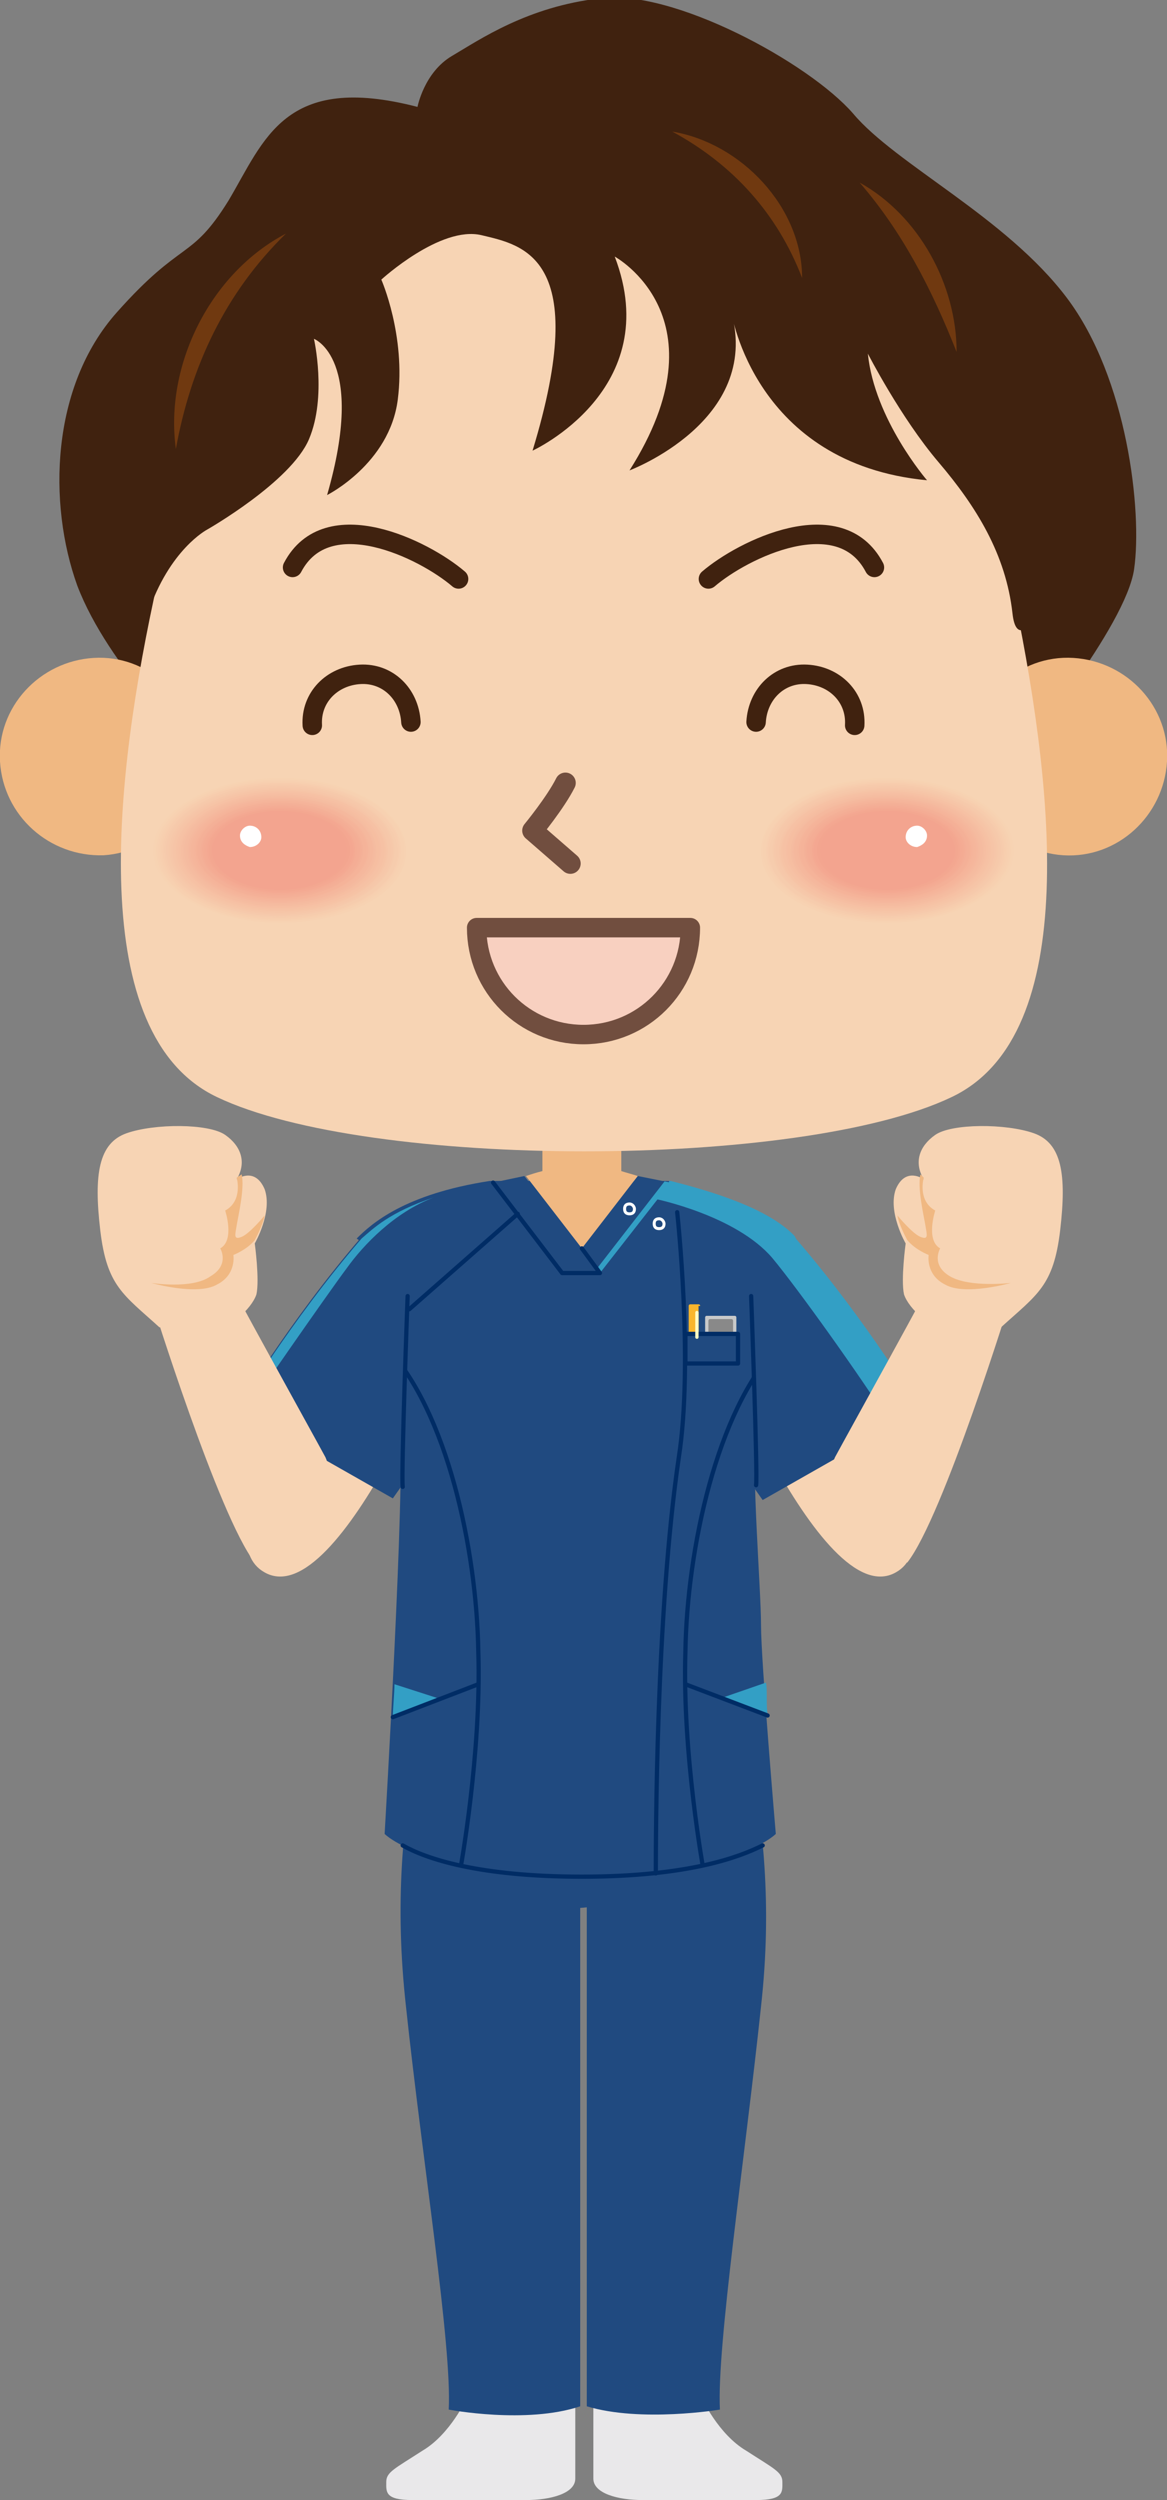 <?xml version="1.0" encoding="utf-8"?>
<!-- Generator: Adobe Illustrator 27.9.0, SVG Export Plug-In . SVG Version: 6.00 Build 0)  -->
<svg version="1.1" id="レイヤー_1" xmlns="http://www.w3.org/2000/svg" xmlns:xlink="http://www.w3.org/1999/xlink" x="0px"
	 y="0px" width="71px" height="152px" viewBox="0 0 71 152" style="enable-background:new 0 0 71 152;" xml:space="preserve">
<rect x="0" y="0" width="71" height="152" fill="#808080" stroke="none"/>
<style type="text/css">
	.st0{clip-path:url(#SVGID_00000080195345043704971060000001048937967320139907_);}
	.st1{fill:#E9E8EA;}
	.st2{fill:#204A80;}
	.st3{fill:#F7D4B4;}
	
		.st4{clip-path:url(#SVGID_00000083079853554650792690000008195920109778877333_);fill:none;stroke:#002C65;stroke-width:0.258;stroke-linecap:round;stroke-miterlimit:10;}
	.st5{clip-path:url(#SVGID_00000083079853554650792690000008195920109778877333_);fill:#339FC5;}
	
		.st6{clip-path:url(#SVGID_00000029044418250798882970000017556305944491794358_);fill:none;stroke:#339FC5;stroke-width:0.515;stroke-miterlimit:10;}
	.st7{fill:#F0B882;}
	.st8{fill:none;stroke:#002C65;stroke-width:0.258;stroke-linecap:round;stroke-linejoin:round;stroke-miterlimit:10;}
	.st9{fill:none;stroke:#FFFFFF;stroke-width:0.181;stroke-miterlimit:10;}
	.st10{fill:none;stroke:#002C65;stroke-width:0.258;stroke-linecap:round;stroke-miterlimit:10;}
	.st11{fill:#339FC5;}
	.st12{fill:#F8B62D;}
	.st13{fill:#C9CACA;}
	.st14{fill:#898989;}
	.st15{fill:#FFFBC4;}
	.st16{fill:#40220F;}
	.st17{fill:none;stroke:#40220F;stroke-width:1.183;stroke-linecap:round;stroke-linejoin:round;}
	.st18{fill:#F8D0C0;}
	.st19{fill:none;stroke:#714E3F;stroke-width:1.183;stroke-linecap:round;stroke-linejoin:round;}
	.st20{fill:none;stroke:#714E3F;stroke-width:1.257;stroke-linecap:round;stroke-linejoin:round;}
	.st21{fill:#F7D3B3;}
	.st22{fill:#F7D3B2;}
	.st23{fill:#F7D2B2;}
	.st24{fill:#F7D1B1;}
	.st25{fill:#F7D0B0;}
	.st26{fill:#F7CFB0;}
	.st27{fill:#F7CFAF;}
	.st28{fill:#F7CEAE;}
	.st29{fill:#F7CDAE;}
	.st30{fill:#F7CCAD;}
	.st31{fill:#F6CCAD;}
	.st32{fill:#F6CBAC;}
	.st33{fill:#F6CAAB;}
	.st34{fill:#F6C9AB;}
	.st35{fill:#F6C9AA;}
	.st36{fill:#F6C8AA;}
	.st37{fill:#F6C7A9;}
	.st38{fill:#F6C6A8;}
	.st39{fill:#F6C5A7;}
	.st40{fill:#F6C4A7;}
	.st41{fill:#F6C4A6;}
	.st42{fill:#F6C3A5;}
	.st43{fill:#F6C2A5;}
	.st44{fill:#F6C1A4;}
	.st45{fill:#F6C0A3;}
	.st46{fill:#F6BFA3;}
	.st47{fill:#F6BEA2;}
	.st48{fill:#F6BEA1;}
	.st49{fill:#F5BDA1;}
	.st50{fill:#F5BCA0;}
	.st51{fill:#F5BBA0;}
	.st52{fill:#F5BB9F;}
	.st53{fill:#F5BA9F;}
	.st54{fill:#F5B99E;}
	.st55{fill:#F5B89D;}
	.st56{fill:#F5B79D;}
	.st57{fill:#F5B79C;}
	.st58{fill:#F5B69B;}
	.st59{fill:#F5B59B;}
	.st60{fill:#F5B49A;}
	.st61{fill:#F5B399;}
	.st62{fill:#F5B298;}
	.st63{fill:#F4B198;}
	.st64{fill:#F4B097;}
	.st65{fill:#F4AF96;}
	.st66{fill:#F4AE96;}
	.st67{fill:#F4AD95;}
	.st68{fill:#F4AC94;}
	.st69{fill:#F4AB93;}
	.st70{fill:#F4AA93;}
	.st71{fill:#F4A992;}
	.st72{fill:#F4A891;}
	.st73{fill:#F4A791;}
	.st74{fill:#F3A790;}
	.st75{fill:#F3A690;}
	.st76{fill:#F3A58F;}
	.st77{fill:#F3A48F;}
	.st78{fill:#FFFFFF;}
	.st79{fill:#703910;}
</style>
<g>
	<defs>
		<rect id="SVGID_1_" width="71" height="152"/>
	</defs>
	<clipPath id="SVGID_00000028289845309154284550000005771859273708432020_">
		<use xlink:href="#SVGID_1_"  style="overflow:visible;"/>
	</clipPath>
	<g style="clip-path:url(#SVGID_00000028289845309154284550000005771859273708432020_);">
		<path class="st1" d="M28.4,145.8c0,0-1,2.2-2.7,3.2c-1.7,1.1-2.2,1.3-2.2,1.9c0,0.6-0.1,1.1,1.6,1.1H32c1.5,0,3-0.4,3-1.3v-4.9
			H28.4z"/>
		<path class="st2" d="M36.4,115.9l0-8.2l-11-1.8c-0.9,4.9-1.4,9.8-0.7,16.1c1,9.4,2.8,20.6,2.6,24.5c0,0,4.7,0.9,8-0.2L35.3,116
			L36.4,115.9z"/>
		<path class="st1" d="M42.7,145.8c0,0,1,2.2,2.7,3.2c1.7,1.1,2.2,1.3,2.2,1.9c0,0.6,0.1,1.1-1.6,1.1h-6.9c-1.5,0-3-0.4-3-1.3v-4.9
			H42.7z"/>
		<path class="st2" d="M45.6,106.2l-11,1.5l0,8.2l1.1,0l0,30.4c3.3,1,8.1,0.2,8.1,0.2c-0.2-3.8,1.5-15.1,2.5-24.5
			C47,115.7,46.4,111,45.6,106.2"/>
		<path class="st3" d="M48.2,77.9c4,6.1,9.9,15.7,6.3,17.7c-4.6,2.6-11.7-15.7-11.7-15.7l4.8-3.1"/>
		<path class="st3" d="M22.4,77.9c-4,6.1-9.9,15.7-6.3,17.7c4.6,2.6,11.7-15.7,11.7-15.7L23,76.9"/>
		<path class="st2" d="M22,75.2c-4.4,5.1-7.6,10.5-7.6,10.5l9.5,5.4c0,0,9.2-12.7,5.6-14.4C25.9,75.1,22,75.2,22,75.2"/>
		<path class="st2" d="M48.3,75.3c0.1,0.1,0.2,0.2,0.2,0.3c4.3,5,7.4,10.2,7.4,10.2l-9.5,5.4c0,0-9.2-12.7-5.6-14.4
			C44.4,75.1,48.3,75.3,48.3,75.3"/>
		<path class="st2" d="M40.8,71.9c5.1,1.3,6.8,2.6,7.6,3.5l-4,3.3c0,0,1.9,6.1,1.6,8.4c-0.3,2.3,0.3,9.5,0.3,11.7
			c0,2.2,0.9,12.7,0.9,12.7s-2.4,2.5-11.9,2.5s-11.9-2.5-11.9-2.5s1.3-22,0.9-24.3c-0.3-2.3,1.9-8.6,1.9-8.6l-4.5-3.3
			c0.9-0.9,2.9-2.7,8.1-3.5H40.8z"/>
		<g>
			<defs>
				<path id="SVGID_00000085250020334172590030000004206125062023700406_" d="M30,71.9c-5.1,1.3-6.5,2.9-7.3,3.8l2.2,3.1l-1.3,32.7
					c0,0,2.4,2.5,11.9,2.5c9.5,0,11.9-2.5,11.9-2.5s-0.9-10.5-0.9-12.7c0-2.2-0.8-20-0.8-20l2.8-3.4c-0.9-0.9-2.5-2.2-7.6-3.5H30z"
					/>
			</defs>
			<clipPath id="SVGID_00000083089536905676156770000000532758668764365488_">
				<use xlink:href="#SVGID_00000085250020334172590030000004206125062023700406_"  style="overflow:visible;"/>
			</clipPath>
			
				<path style="clip-path:url(#SVGID_00000083089536905676156770000000532758668764365488_);fill:none;stroke:#002C65;stroke-width:0.258;stroke-linecap:round;stroke-miterlimit:10;" d="
				M23.5,81.9c3.7,3.9,5.5,12.3,5.6,18.5c0.2,6.2-1.1,13.3-1.1,13.3"/>
			
				<path style="clip-path:url(#SVGID_00000083089536905676156770000000532758668764365488_);fill:none;stroke:#002C65;stroke-width:0.258;stroke-linecap:round;stroke-miterlimit:10;" d="
				M47.3,81.9c-3.7,3.9-5.5,12.3-5.6,18.5c-0.2,6.2,1.1,13.3,1.1,13.3"/>
			<path style="clip-path:url(#SVGID_00000083089536905676156770000000532758668764365488_);fill:#339FC5;" d="M46.7,104.2
				c-0.1-0.5,0-1.5-0.1-1.9l-2.6,0.9L46.7,104.2z"/>
		</g>
		<g>
			<polygon class="st2" points="36.5,77.4 40.8,71.9 38.8,71.5 34.2,77.4 			"/>
		</g>
		<g>
			<defs>
				<polygon id="SVGID_00000035530494965160619900000005024794129477789083_" points="34.2,77.4 36.5,77.4 40.8,71.9 38.8,71.5 				
					"/>
			</defs>
			<clipPath id="SVGID_00000073003111621912721460000013304856598944001694_">
				<use xlink:href="#SVGID_00000035530494965160619900000005024794129477789083_"  style="overflow:visible;"/>
			</clipPath>
			
				<line style="clip-path:url(#SVGID_00000073003111621912721460000013304856598944001694_);fill:none;stroke:#339FC5;stroke-width:0.515;stroke-miterlimit:10;" x1="36.2" y1="77.7" x2="41.4" y2="71"/>
		</g>
		<g>
			<path class="st7" d="M38.8,71.5c-0.3-0.1-0.7-0.2-1-0.3v-6.8H33v6.8c-0.4,0.1-0.7,0.2-1,0.3l3.4,4.4L38.8,71.5z"/>
			<polygon class="st2" points="34.2,77.4 30,71.9 31.9,71.5 36.5,77.4 			"/>
			<polyline class="st8" points="35.4,75.9 36.5,77.4 34.2,77.4 30,71.9 			"/>
			<path class="st9" d="M38.6,73.5c0,0.2-0.1,0.3-0.3,0.3c-0.2,0-0.3-0.1-0.3-0.3c0-0.2,0.1-0.3,0.3-0.3
				C38.5,73.2,38.6,73.4,38.6,73.5z"/>
			<path class="st9" d="M40.4,74.4c0,0.2-0.1,0.3-0.3,0.3c-0.2,0-0.3-0.1-0.3-0.3c0-0.2,0.1-0.3,0.3-0.3
				C40.3,74.1,40.4,74.3,40.4,74.4z"/>
			<path class="st10" d="M41.2,73.7c0,0,1,9.1,0.1,14.9c-1.4,9.5-1.4,23.4-1.4,25.3"/>
			<line class="st10" x1="24.9" y1="79.6" x2="31.5" y2="73.8"/>
			<path class="st10" d="M24.5,90.4c-0.1-0.8,0.3-11.6,0.3-11.6"/>
			<path class="st10" d="M45.7,78.8c0,0,0.4,10.8,0.3,11.5"/>
			<line class="st10" x1="41.7" y1="102.4" x2="46.7" y2="104.3"/>
			<path class="st11" d="M23.9,104.4c0-0.5,0.1-1.5,0.1-2l2.8,0.9L23.9,104.4z"/>
			<line class="st10" x1="29.1" y1="102.4" x2="23.9" y2="104.4"/>
			<path class="st11" d="M21.1,77.1c1-1.4,2.9-3.4,5.3-4.3c-2.7,0.9-3.7,1.9-4.4,2.5c-4.4,5.1-7.6,10.5-7.6,10.5l0.5,0.2
				C14.9,85.9,19.9,78.7,21.1,77.1"/>
			<path class="st12" d="M42.6,79.4c0-0.1-0.1-0.1-0.1-0.1H42c-0.1,0-0.1,0.1-0.1,0.1V81c0,0.1,0.1,0.1,0.1,0.1h0.4
				c0.1,0,0.1-0.1,0.1-0.1V79.4z"/>
			<path class="st13" d="M44.8,80.1c0-0.1-0.1-0.1-0.1-0.1h-1.7c-0.1,0-0.1,0.1-0.1,0.1V81c0,0.1,0.1,0.1,0.1,0.1h1.7
				c0.1,0,0.1-0.1,0.1-0.1V80.1z"/>
			<path class="st14" d="M44.6,80.3c0-0.1-0.1-0.1-0.1-0.1h-1.3c-0.1,0-0.1,0.1-0.1,0.1V81c0,0.1,0.1,0.1,0.1,0.1h1.3
				c0.1,0,0.1-0.1,0.1-0.1V80.3z"/>
			<path class="st8" d="M44.9,81.1h-3.2c0,0.6,0,1.2,0,1.8h3.2L44.9,81.1z"/>
			<path class="st15" d="M42.5,79.8c0-0.1-0.1-0.1-0.1-0.1c-0.1,0-0.1,0.1-0.1,0.1v1.5c0,0.1,0.1,0.1,0.1,0.1c0.1,0,0.1-0.1,0.1-0.1
				V79.8z"/>
			<path class="st11" d="M40.7,71.9l-0.8,1c0,0,4.9,1,7.1,3.6c1.5,1.8,5.3,7.1,7.2,10.1l1.7-1c0,0-3.1-5.2-7.4-10.2
				c-0.1-0.1-0.1-0.2-0.2-0.3c0,0,0,0,0,0c-0.9-0.9-2.7-2.1-7.5-3.3c0,0,0,0,0,0H40.7z"/>
			<path class="st16" d="M25.4,6.5c-8.1-2.1-9.3,2-11.5,5.7c-2.3,3.7-2.8,2.3-6.8,6.8c-4,4.5-4.2,11.6-2.4,16.6c1.9,5,7.2,10,7.2,10
				l50.2,0.2c0,0,6.4-7.7,6.9-11.2c0.5-3.5-0.4-11.6-4.1-16.5c-3.7-4.9-10.4-8.1-13-11.2c-2.7-3.1-11-7.6-15.4-7
				c-4.4,0.5-7.3,2.5-9,3.5C25.8,4.4,25.4,6.5,25.4,6.5"/>
			<path class="st7" d="M59.1,45.7c-0.2,3.3,2.4,6.1,5.6,6.3c3.3,0.2,6.1-2.4,6.3-5.7c0.2-3.3-2.4-6.1-5.7-6.3
				C62,39.8,59.2,42.4,59.1,45.7"/>
			<path class="st7" d="M11.9,45.7c0.2,3.3-2.4,6.1-5.6,6.3C3,52.1,0.2,49.6,0,46.3C-0.2,43,2.4,40.2,5.7,40
				C9,39.8,11.8,42.4,11.9,45.7"/>
			<path class="st3" d="M61.5,35.3c2.6,12.2,4.4,27.6-3.6,31.4c-9.2,4.4-35.5,4.4-44.7,0c-8-3.8-6.3-19.3-3.6-31.4
				c0,0,2.3-22.4,26-22.4C59.2,12.9,61.5,35.3,61.5,35.3"/>
			<path class="st17" d="M19,44.1c-0.1-1.7,1.2-3,2.9-3.1c1.7-0.1,3,1.2,3.1,2.9"/>
			<path class="st17" d="M52,44.1c0.1-1.7-1.2-3-2.9-3.1c-1.7-0.1-3,1.2-3.1,2.9"/>
			<path class="st17" d="M17.8,34.5c2.1-4,8-1.1,10.1,0.7"/>
			<path class="st17" d="M53.2,34.5c-2.1-4-8-1.1-10.1,0.7"/>
			<path class="st18" d="M42,56.4c0,3.6-2.9,6.5-6.5,6.5c-3.6,0-6.5-2.9-6.5-6.5H42z"/>
			<path class="st19" d="M42,56.4c0,3.6-2.9,6.5-6.5,6.5c-3.6,0-6.5-2.9-6.5-6.5H42z"/>
			<path class="st20" d="M34.4,47.6c-0.6,1.2-2,2.9-2,2.9l2.3,2"/>
			<path class="st3" d="M61.7,51.7c0,2.5-3.5,4.5-7.8,4.5c-4.3,0-7.8-2-7.8-4.4c0-2.5,3.5-4.5,7.7-4.5
				C58.2,47.3,61.7,49.2,61.7,51.7"/>
			<path class="st21" d="M61.7,51.7c0,2.4-3.4,4.4-7.7,4.4c-4.3,0-7.7-2-7.7-4.4c0-2.4,3.4-4.4,7.7-4.4
				C58.2,47.3,61.7,49.3,61.7,51.7"/>
			<path class="st22" d="M61.6,51.7c0,2.4-3.4,4.4-7.6,4.4c-4.2,0-7.6-1.9-7.7-4.4c0-2.4,3.4-4.4,7.6-4.4
				C58.2,47.3,61.6,49.3,61.6,51.7"/>
			<path class="st23" d="M61.5,51.7c0,2.4-3.4,4.4-7.6,4.4c-4.2,0-7.6-1.9-7.6-4.3c0-2.4,3.4-4.4,7.6-4.4
				C58.1,47.4,61.5,49.3,61.5,51.7"/>
			<path class="st24" d="M61.5,51.7c0,2.4-3.4,4.3-7.5,4.3c-4.2,0-7.5-1.9-7.5-4.3c0-2.4,3.4-4.3,7.5-4.3
				C58.1,47.4,61.5,49.3,61.5,51.7"/>
			<path class="st24" d="M61.4,51.7c0,2.4-3.3,4.3-7.5,4.3c-4.1,0-7.5-1.9-7.5-4.3c0-2.4,3.3-4.3,7.5-4.3
				C58.1,47.4,61.4,49.3,61.4,51.7"/>
			<path class="st25" d="M61.4,51.7c0,2.4-3.3,4.3-7.4,4.3c-4.1,0-7.4-1.9-7.4-4.2c0-2.4,3.3-4.3,7.4-4.3
				C58,47.5,61.4,49.4,61.4,51.7"/>
			<path class="st26" d="M61.3,51.7c0,2.3-3.3,4.2-7.3,4.2c-4.1,0-7.4-1.9-7.4-4.2c0-2.3,3.3-4.2,7.3-4.2
				C58,47.5,61.3,49.4,61.3,51.7"/>
			<path class="st27" d="M61.3,51.7c0,2.3-3.3,4.2-7.3,4.2c-4,0-7.3-1.9-7.3-4.2c0-2.3,3.3-4.2,7.3-4.2C58,47.5,61.3,49.4,61.3,51.7
				"/>
			<path class="st28" d="M61.2,51.7c0,2.3-3.2,4.2-7.2,4.2c-4,0-7.2-1.8-7.2-4.1c0-2.3,3.2-4.2,7.2-4.2C58,47.6,61.2,49.4,61.2,51.7
				"/>
			<path class="st29" d="M61.1,51.7c0,2.3-3.2,4.1-7.2,4.1c-4,0-7.2-1.8-7.2-4.1c0-2.3,3.2-4.1,7.2-4.1
				C57.9,47.6,61.1,49.4,61.1,51.7"/>
			<path class="st30" d="M61.1,51.7c0,2.3-3.2,4.1-7.1,4.1c-3.9,0-7.1-1.8-7.1-4.1c0-2.3,3.2-4.1,7.1-4.1
				C57.9,47.6,61.1,49.4,61.1,51.7"/>
			<path class="st31" d="M61,51.7c0,2.2-3.2,4.1-7.1,4.1c-3.9,0-7.1-1.8-7.1-4c0-2.2,3.2-4.1,7.1-4.1C57.9,47.7,61,49.5,61,51.7"/>
			<path class="st32" d="M61,51.7c0,2.2-3.1,4-7,4c-3.9,0-7-1.8-7-4c0-2.2,3.1-4,7-4C57.8,47.7,61,49.5,61,51.7"/>
			<path class="st33" d="M60.9,51.7c0,2.2-3.1,4-6.9,4c-3.8,0-7-1.8-7-4c0-2.2,3.1-4,6.9-4C57.8,47.7,60.9,49.5,60.9,51.7"/>
			<path class="st34" d="M60.9,51.7c0,2.2-3.1,4-6.9,4c-3.8,0-6.9-1.8-6.9-3.9c0-2.2,3.1-4,6.9-4C57.8,47.8,60.9,49.5,60.9,51.7"/>
			<path class="st35" d="M60.8,51.7c0,2.2-3.1,3.9-6.8,3.9c-3.8,0-6.8-1.7-6.8-3.9c0-2.2,3.1-3.9,6.8-3.9
				C57.7,47.8,60.8,49.5,60.8,51.7"/>
			<path class="st36" d="M60.7,51.7c0,2.2-3,3.9-6.8,3.9c-3.7,0-6.8-1.7-6.8-3.9c0-2.2,3-3.9,6.8-3.9C57.7,47.8,60.7,49.6,60.7,51.7
				"/>
			<path class="st37" d="M60.7,51.7c0,2.1-3,3.9-6.7,3.9c-3.7,0-6.7-1.7-6.7-3.8c0-2.1,3-3.9,6.7-3.9C57.7,47.9,60.7,49.6,60.7,51.7
				"/>
			<path class="st37" d="M60.6,51.7c0,2.1-3,3.8-6.7,3.8c-3.7,0-6.7-1.7-6.7-3.8c0-2.1,3-3.8,6.7-3.8C57.6,47.9,60.6,49.6,60.6,51.7
				"/>
			<path class="st38" d="M60.6,51.7c0,2.1-2.9,3.8-6.6,3.8c-3.6,0-6.6-1.7-6.6-3.8c0-2.1,2.9-3.8,6.6-3.8
				C57.6,47.9,60.6,49.6,60.6,51.7"/>
			<path class="st39" d="M60.5,51.7c0,2.1-2.9,3.8-6.5,3.8c-3.6,0-6.6-1.7-6.6-3.7c0-2.1,2.9-3.8,6.5-3.8
				C57.6,48,60.5,49.6,60.5,51.7"/>
			<path class="st40" d="M60.5,51.7c0,2.1-2.9,3.7-6.5,3.7c-3.6,0-6.5-1.7-6.5-3.7c0-2.1,2.9-3.7,6.5-3.7
				C57.5,48,60.4,49.6,60.5,51.7"/>
			<path class="st41" d="M60.4,51.7c0,2-2.9,3.7-6.4,3.7c-3.6,0-6.4-1.6-6.4-3.7c0-2,2.9-3.7,6.4-3.7C57.5,48,60.4,49.7,60.4,51.7"
				/>
			<path class="st42" d="M60.3,51.7c0,2-2.8,3.7-6.4,3.7c-3.5,0-6.4-1.6-6.4-3.6c0-2,2.8-3.7,6.4-3.7C57.5,48.1,60.3,49.7,60.3,51.7
				"/>
			<path class="st43" d="M60.3,51.7c0,2-2.8,3.6-6.3,3.6c-3.5,0-6.3-1.6-6.3-3.6c0-2,2.8-3.6,6.3-3.6C57.4,48.1,60.3,49.7,60.3,51.7
				"/>
			<path class="st44" d="M60.2,51.7c0,2-2.8,3.6-6.3,3.6c-3.5,0-6.3-1.6-6.3-3.6c0-2,2.8-3.6,6.3-3.6C57.4,48.1,60.2,49.7,60.2,51.7
				"/>
			<path class="st44" d="M60.2,51.7c0,2-2.8,3.6-6.2,3.6c-3.4,0-6.2-1.6-6.2-3.5c0-2,2.8-3.6,6.2-3.6C57.4,48.1,60.2,49.7,60.2,51.7
				"/>
			<path class="st45" d="M60.1,51.7c0,1.9-2.7,3.5-6.1,3.5c-3.4,0-6.1-1.6-6.1-3.5c0-2,2.7-3.5,6.1-3.5
				C57.4,48.2,60.1,49.8,60.1,51.7"/>
			<path class="st46" d="M60,51.7c0,1.9-2.7,3.5-6.1,3.5c-3.4,0-6.1-1.6-6.1-3.5c0-1.9,2.7-3.5,6.1-3.5C57.3,48.2,60,49.8,60,51.7"
				/>
			<path class="st47" d="M60,51.7c0,1.9-2.7,3.5-6,3.5c-3.3,0-6-1.5-6-3.4c0-1.9,2.7-3.5,6-3.5C57.3,48.2,60,49.8,60,51.7"/>
			<path class="st48" d="M59.9,51.7c0,1.9-2.7,3.4-6,3.4c-3.3,0-6-1.5-6-3.4c0-1.9,2.7-3.4,6-3.4C57.3,48.3,59.9,49.8,59.9,51.7"/>
			<path class="st49" d="M59.9,51.7c0,1.9-2.6,3.4-5.9,3.4c-3.3,0-5.9-1.5-5.9-3.4c0-1.9,2.6-3.4,5.9-3.4
				C57.2,48.3,59.9,49.8,59.9,51.7"/>
			<path class="st50" d="M59.8,51.7c0,1.9-2.6,3.4-5.8,3.4c-3.2,0-5.9-1.5-5.9-3.3c0-1.9,2.6-3.4,5.8-3.4
				C57.2,48.3,59.8,49.8,59.8,51.7"/>
			<path class="st51" d="M59.8,51.7c0,1.8-2.6,3.3-5.8,3.3c-3.2,0-5.8-1.5-5.8-3.3c0-1.8,2.6-3.3,5.8-3.3
				C57.2,48.4,59.8,49.9,59.8,51.7"/>
			<path class="st52" d="M59.7,51.7c0,1.8-2.6,3.3-5.7,3.3c-3.2,0-5.7-1.5-5.7-3.3c0-1.8,2.6-3.3,5.7-3.3
				C57.1,48.4,59.7,49.9,59.7,51.7"/>
			<path class="st53" d="M59.6,51.7c0,1.8-2.5,3.3-5.7,3.3c-3.1,0-5.7-1.4-5.7-3.2c0-1.8,2.5-3.3,5.7-3.3
				C57.1,48.4,59.6,49.9,59.6,51.7"/>
			<path class="st54" d="M59.6,51.7c0,1.8-2.5,3.2-5.6,3.2c-3.1,0-5.6-1.4-5.6-3.2c0-1.8,2.5-3.2,5.6-3.2
				C57.1,48.5,59.6,49.9,59.6,51.7"/>
			<path class="st55" d="M59.5,51.7c0,1.8-2.5,3.2-5.6,3.2c-3.1,0-5.6-1.4-5.6-3.2c0-1.8,2.5-3.2,5.6-3.2
				C57,48.5,59.5,49.9,59.5,51.7"/>
			<path class="st56" d="M59.5,51.7c0,1.7-2.5,3.2-5.5,3.2c-3,0-5.5-1.4-5.5-3.1c0-1.8,2.5-3.2,5.5-3.2C57,48.5,59.5,50,59.5,51.7"
				/>
			<path class="st57" d="M59.4,51.7c0,1.7-2.4,3.1-5.4,3.1c-3,0-5.5-1.4-5.5-3.1c0-1.7,2.4-3.1,5.4-3.1C57,48.6,59.4,50,59.4,51.7"
				/>
			<path class="st58" d="M59.4,51.7c0,1.7-2.4,3.1-5.4,3.1c-3,0-5.4-1.4-5.4-3.1c0-1.7,2.4-3.1,5.4-3.1C56.9,48.6,59.4,50,59.4,51.7
				"/>
			<path class="st59" d="M59.3,51.7c0,1.7-2.4,3.1-5.3,3.1c-2.9,0-5.3-1.4-5.3-3.1c0-1.7,2.4-3.1,5.3-3.1
				C56.9,48.6,59.3,50,59.3,51.7"/>
			<path class="st60" d="M59.2,51.7c0,1.7-2.4,3-5.3,3c-2.9,0-5.3-1.3-5.3-3c0-1.7,2.4-3,5.3-3C56.9,48.7,59.2,50,59.2,51.7"/>
			<path class="st60" d="M59.2,51.7c0,1.7-2.3,3-5.2,3c-2.9,0-5.2-1.3-5.2-3c0-1.7,2.3-3,5.2-3C56.8,48.7,59.2,50.1,59.2,51.7"/>
			<path class="st61" d="M59.1,51.7c0,1.6-2.3,3-5.2,3c-2.9,0-5.2-1.3-5.2-3c0-1.6,2.3-3,5.2-3C56.8,48.7,59.1,50.1,59.1,51.7"/>
			<path class="st62" d="M59.1,51.7c0,1.6-2.3,2.9-5.1,2.9c-2.8,0-5.1-1.3-5.1-2.9c0-1.6,2.3-2.9,5.1-2.9
				C56.8,48.8,59.1,50.1,59.1,51.7"/>
			<path class="st63" d="M59,51.7c0,1.6-2.3,2.9-5,2.9c-2.8,0-5.1-1.3-5.1-2.9c0-1.6,2.3-2.9,5-2.9C56.7,48.8,59,50.1,59,51.7"/>
			<path class="st64" d="M59,51.7c0,1.6-2.2,2.9-5,2.9c-2.8,0-5-1.3-5-2.9c0-1.6,2.2-2.9,5-2.9C56.7,48.8,59,50.1,59,51.7"/>
			<path class="st64" d="M58.9,51.7c0,1.6-2.2,2.8-4.9,2.8c-2.7,0-4.9-1.3-4.9-2.8c0-1.6,2.2-2.8,4.9-2.8
				C56.7,48.9,58.9,50.1,58.9,51.7"/>
			<path class="st65" d="M58.8,51.7c0,1.5-2.2,2.8-4.9,2.8c-2.7,0-4.9-1.2-4.9-2.8c0-1.6,2.2-2.8,4.9-2.8
				C56.7,48.9,58.8,50.2,58.8,51.7"/>
			<path class="st66" d="M58.8,51.7c0,1.5-2.2,2.8-4.8,2.8c-2.7,0-4.8-1.2-4.8-2.8c0-1.5,2.2-2.8,4.8-2.8
				C56.6,48.9,58.8,50.2,58.8,51.7"/>
			<path class="st67" d="M58.7,51.7c0,1.5-2.1,2.7-4.8,2.7c-2.6,0-4.8-1.2-4.8-2.7c0-1.5,2.1-2.7,4.8-2.7
				C56.6,49,58.7,50.2,58.7,51.7"/>
			<path class="st68" d="M58.7,51.7c0,1.5-2.1,2.7-4.7,2.7c-2.6,0-4.7-1.2-4.7-2.7c0-1.5,2.1-2.7,4.7-2.7
				C56.6,49,58.7,50.2,58.7,51.7"/>
			<path class="st68" d="M58.6,51.7c0,1.5-2.1,2.7-4.6,2.7c-2.6,0-4.6-1.2-4.7-2.7c0-1.5,2.1-2.7,4.6-2.7
				C56.5,49,58.6,50.2,58.6,51.7"/>
			<path class="st69" d="M58.6,51.7c0,1.5-2,2.6-4.6,2.6c-2.5,0-4.6-1.2-4.6-2.6c0-1.5,2.1-2.6,4.6-2.6
				C56.5,49.1,58.5,50.3,58.6,51.7"/>
			<path class="st70" d="M58.5,51.7c0,1.4-2,2.6-4.5,2.6c-2.5,0-4.5-1.2-4.5-2.6c0-1.4,2-2.6,4.5-2.6C56.5,49.1,58.5,50.3,58.5,51.7
				"/>
			<path class="st71" d="M58.4,51.7c0,1.4-2,2.6-4.5,2.6c-2.5,0-4.5-1.1-4.5-2.6c0-1.4,2-2.6,4.5-2.6C56.4,49.1,58.4,50.3,58.4,51.7
				"/>
			<path class="st72" d="M58.4,51.7c0,1.4-2,2.5-4.4,2.5c-2.4,0-4.4-1.1-4.4-2.5c0-1.4,2-2.5,4.4-2.5C56.4,49.2,58.4,50.3,58.4,51.7
				"/>
			<path class="st73" d="M58.3,51.7c0,1.4-1.9,2.5-4.4,2.5c-2.4,0-4.4-1.1-4.4-2.5c0-1.4,1.9-2.5,4.4-2.5
				C56.4,49.2,58.3,50.3,58.3,51.7"/>
			<path class="st74" d="M58.3,51.7c0,1.4-1.9,2.5-4.3,2.5c-2.4,0-4.3-1.1-4.3-2.5c0-1.4,1.9-2.5,4.3-2.5
				C56.3,49.2,58.3,50.3,58.3,51.7"/>
			<path class="st75" d="M58.2,51.7c0,1.3-1.9,2.4-4.2,2.4c-2.3,0-4.2-1.1-4.2-2.4c0-1.3,1.9-2.4,4.2-2.4
				C56.3,49.3,58.2,50.4,58.2,51.7"/>
			<path class="st76" d="M58.1,51.7c0,1.3-1.9,2.4-4.2,2.4c-2.3,0-4.2-1.1-4.2-2.4c0-1.3,1.9-2.4,4.2-2.4
				C56.3,49.3,58.1,50.4,58.1,51.7"/>
			<path class="st77" d="M58.1,51.7c0,1.3-1.8,2.4-4.1,2.4c-2.3,0-4.1-1.1-4.1-2.4c0-1.3,1.8-2.4,4.1-2.4
				C56.2,49.3,58.1,50.4,58.1,51.7"/>
			<path class="st78" d="M56.4,50.8c0,0.4-0.3,0.6-0.6,0.7c-0.4,0-0.7-0.3-0.7-0.6c0-0.4,0.3-0.7,0.7-0.7
				C56.1,50.2,56.4,50.5,56.4,50.8"/>
			<path class="st3" d="M9.3,51.7c0,2.5,3.5,4.5,7.7,4.5c4.3,0,7.8-2,7.8-4.4c0-2.5-3.5-4.5-7.7-4.5C12.8,47.3,9.3,49.2,9.3,51.7"/>
			<path class="st21" d="M9.3,51.7c0,2.4,3.4,4.4,7.7,4.4c4.3,0,7.7-2,7.7-4.4c0-2.4-3.4-4.4-7.7-4.4C12.8,47.3,9.3,49.3,9.3,51.7"
				/>
			<path class="st22" d="M9.4,51.7c0,2.4,3.4,4.4,7.6,4.4c4.2,0,7.6-1.9,7.7-4.4c0-2.4-3.4-4.4-7.6-4.4C12.8,47.3,9.4,49.3,9.4,51.7
				"/>
			<path class="st23" d="M9.5,51.7c0,2.4,3.4,4.4,7.6,4.4c4.2,0,7.6-1.9,7.6-4.3c0-2.4-3.4-4.4-7.6-4.4C12.9,47.4,9.5,49.3,9.5,51.7
				"/>
			<path class="st24" d="M9.5,51.7c0,2.4,3.4,4.3,7.5,4.3c4.2,0,7.5-1.9,7.5-4.3c0-2.4-3.4-4.3-7.5-4.3C12.9,47.4,9.5,49.3,9.5,51.7
				"/>
			<path class="st24" d="M9.6,51.7c0,2.4,3.3,4.3,7.5,4.3c4.1,0,7.5-1.9,7.5-4.3c0-2.4-3.3-4.3-7.5-4.3C12.9,47.4,9.6,49.3,9.6,51.7
				"/>
			<path class="st25" d="M9.6,51.7c0,2.4,3.3,4.3,7.4,4.3c4.1,0,7.4-1.9,7.4-4.2c0-2.4-3.3-4.3-7.4-4.3C13,47.5,9.6,49.4,9.6,51.7"
				/>
			<path class="st26" d="M9.7,51.7c0,2.3,3.3,4.2,7.3,4.2c4.1,0,7.4-1.9,7.4-4.2c0-2.3-3.3-4.2-7.3-4.2C13,47.5,9.7,49.4,9.7,51.7"
				/>
			<path class="st27" d="M9.7,51.7c0,2.3,3.3,4.2,7.3,4.2c4,0,7.3-1.9,7.3-4.2c0-2.3-3.3-4.2-7.3-4.2C13,47.5,9.7,49.4,9.7,51.7"/>
			<path class="st28" d="M9.8,51.7c0,2.3,3.2,4.2,7.2,4.2c4,0,7.2-1.8,7.2-4.1c0-2.3-3.2-4.2-7.2-4.2C13,47.6,9.8,49.4,9.8,51.7"/>
			<path class="st29" d="M9.9,51.7c0,2.3,3.2,4.1,7.2,4.1c4,0,7.2-1.8,7.2-4.1c0-2.3-3.2-4.1-7.2-4.1C13.1,47.6,9.9,49.4,9.9,51.7"
				/>
			<path class="st30" d="M9.9,51.7c0,2.3,3.2,4.1,7.1,4.1c3.9,0,7.1-1.8,7.1-4.1c0-2.3-3.2-4.1-7.1-4.1C13.1,47.6,9.9,49.4,9.9,51.7
				"/>
			<path class="st31" d="M10,51.7c0,2.2,3.2,4.1,7.1,4.1c3.9,0,7.1-1.8,7.1-4c0-2.2-3.2-4.1-7.1-4.1C13.1,47.7,10,49.5,10,51.7"/>
			<path class="st32" d="M10,51.7c0,2.2,3.1,4,7,4c3.9,0,7-1.8,7-4c0-2.2-3.1-4-7-4C13.2,47.7,10,49.5,10,51.7"/>
			<path class="st33" d="M10.1,51.7c0,2.2,3.1,4,6.9,4c3.8,0,7-1.8,7-4c0-2.2-3.1-4-6.9-4C13.2,47.7,10.1,49.5,10.1,51.7"/>
			<path class="st34" d="M10.1,51.7c0,2.2,3.1,4,6.9,4c3.8,0,6.9-1.8,6.9-3.9c0-2.2-3.1-4-6.9-4C13.2,47.8,10.1,49.5,10.1,51.7"/>
			<path class="st35" d="M10.2,51.7c0,2.2,3.1,3.9,6.8,3.9c3.8,0,6.8-1.7,6.8-3.9c0-2.2-3.1-3.9-6.8-3.9
				C13.3,47.8,10.2,49.5,10.2,51.7"/>
			<path class="st36" d="M10.3,51.7c0,2.2,3,3.9,6.8,3.9c3.7,0,6.8-1.7,6.8-3.9c0-2.2-3-3.9-6.8-3.9C13.3,47.8,10.3,49.6,10.3,51.7"
				/>
			<path class="st37" d="M10.3,51.7c0,2.1,3,3.9,6.7,3.9c3.7,0,6.7-1.7,6.7-3.8c0-2.1-3-3.9-6.7-3.9C13.3,47.9,10.3,49.6,10.3,51.7"
				/>
			<path class="st37" d="M10.4,51.7c0,2.1,3,3.8,6.7,3.8c3.7,0,6.7-1.7,6.7-3.8c0-2.1-3-3.8-6.7-3.8C13.4,47.9,10.4,49.6,10.4,51.7"
				/>
			<path class="st38" d="M10.4,51.7c0,2.1,2.9,3.8,6.6,3.8c3.6,0,6.6-1.7,6.6-3.8c0-2.1-2.9-3.8-6.6-3.8
				C13.4,47.9,10.4,49.6,10.4,51.7"/>
			<path class="st39" d="M10.5,51.7c0,2.1,2.9,3.8,6.5,3.8c3.6,0,6.6-1.7,6.6-3.7c0-2.1-2.9-3.8-6.5-3.8
				C13.4,48,10.5,49.6,10.5,51.7"/>
			<path class="st40" d="M10.5,51.7c0,2.1,2.9,3.7,6.5,3.7c3.6,0,6.5-1.7,6.5-3.7c0-2.1-2.9-3.7-6.5-3.7
				C13.5,48,10.6,49.6,10.5,51.7"/>
			<path class="st41" d="M10.6,51.7c0,2,2.9,3.7,6.4,3.7c3.5,0,6.4-1.6,6.4-3.7c0-2-2.9-3.7-6.4-3.7C13.5,48,10.6,49.7,10.6,51.7"/>
			<path class="st42" d="M10.7,51.7c0,2,2.8,3.7,6.4,3.7c3.5,0,6.4-1.6,6.4-3.6c0-2-2.8-3.7-6.4-3.7C13.5,48.1,10.7,49.7,10.7,51.7"
				/>
			<path class="st43" d="M10.7,51.7c0,2,2.8,3.6,6.3,3.6c3.5,0,6.3-1.6,6.3-3.6c0-2-2.8-3.6-6.3-3.6C13.6,48.1,10.7,49.7,10.7,51.7"
				/>
			<path class="st44" d="M10.8,51.7c0,2,2.8,3.6,6.3,3.6c3.5,0,6.3-1.6,6.3-3.6c0-2-2.8-3.6-6.2-3.6C13.6,48.1,10.8,49.7,10.8,51.7"
				/>
			<path class="st44" d="M10.8,51.7c0,2,2.8,3.6,6.2,3.6c3.4,0,6.2-1.6,6.2-3.5c0-2-2.8-3.6-6.2-3.6C13.6,48.1,10.8,49.7,10.8,51.7"
				/>
			<path class="st45" d="M10.9,51.7c0,1.9,2.7,3.5,6.1,3.5c3.4,0,6.1-1.6,6.2-3.5c0-2-2.7-3.5-6.1-3.5
				C13.7,48.2,10.9,49.8,10.9,51.7"/>
			<path class="st46" d="M11,51.7c0,1.9,2.7,3.5,6.1,3.5c3.4,0,6.1-1.6,6.1-3.5c0-1.9-2.7-3.5-6.1-3.5C13.7,48.2,11,49.8,11,51.7"/>
			<path class="st47" d="M11,51.7c0,1.9,2.7,3.5,6,3.5c3.3,0,6-1.5,6-3.4c0-1.9-2.7-3.5-6-3.5C13.7,48.2,11,49.8,11,51.7"/>
			<path class="st48" d="M11.1,51.7c0,1.9,2.7,3.4,6,3.4c3.3,0,6-1.5,6-3.4c0-1.9-2.7-3.4-6-3.4C13.7,48.3,11.1,49.8,11.1,51.7"/>
			<path class="st49" d="M11.1,51.7c0,1.9,2.6,3.4,5.9,3.4c3.3,0,5.9-1.5,5.9-3.4c0-1.9-2.6-3.4-5.9-3.4
				C13.8,48.3,11.1,49.8,11.1,51.7"/>
			<path class="st50" d="M11.2,51.7c0,1.9,2.6,3.4,5.8,3.4c3.2,0,5.9-1.5,5.9-3.3c0-1.9-2.6-3.4-5.8-3.4
				C13.8,48.3,11.2,49.8,11.2,51.7"/>
			<path class="st51" d="M11.2,51.7c0,1.8,2.6,3.3,5.8,3.3c3.2,0,5.8-1.5,5.8-3.3c0-1.8-2.6-3.3-5.8-3.3
				C13.8,48.4,11.2,49.9,11.2,51.7"/>
			<path class="st52" d="M11.3,51.7c0,1.8,2.6,3.3,5.7,3.3c3.2,0,5.7-1.5,5.7-3.3c0-1.8-2.6-3.3-5.7-3.3
				C13.9,48.4,11.3,49.9,11.3,51.7"/>
			<path class="st53" d="M11.4,51.7c0,1.8,2.5,3.3,5.7,3.3c3.1,0,5.7-1.4,5.7-3.2c0-1.8-2.5-3.3-5.7-3.3
				C13.9,48.4,11.4,49.9,11.4,51.7"/>
			<path class="st54" d="M11.4,51.7c0,1.8,2.5,3.2,5.6,3.2c3.1,0,5.6-1.4,5.6-3.2c0-1.8-2.5-3.2-5.6-3.2
				C13.9,48.5,11.4,49.9,11.4,51.7"/>
			<path class="st55" d="M11.5,51.7c0,1.8,2.5,3.2,5.6,3.2c3.1,0,5.6-1.4,5.6-3.2c0-1.8-2.5-3.2-5.6-3.2
				C14,48.5,11.5,49.9,11.5,51.7"/>
			<path class="st56" d="M11.5,51.7c0,1.7,2.5,3.2,5.5,3.2c3,0,5.5-1.4,5.5-3.1c0-1.8-2.5-3.2-5.5-3.2C14,48.5,11.5,50,11.5,51.7"/>
			<path class="st57" d="M11.6,51.7c0,1.7,2.4,3.1,5.4,3.1c3,0,5.5-1.4,5.5-3.1c0-1.7-2.4-3.1-5.4-3.1C14,48.6,11.6,50,11.6,51.7"/>
			<path class="st58" d="M11.6,51.7c0,1.7,2.4,3.1,5.4,3.1c3,0,5.4-1.4,5.4-3.1c0-1.7-2.4-3.1-5.4-3.1C14.1,48.6,11.6,50,11.6,51.7"
				/>
			<path class="st59" d="M11.7,51.7c0,1.7,2.4,3.1,5.3,3.1c2.9,0,5.3-1.4,5.3-3.1c0-1.7-2.4-3.1-5.3-3.1
				C14.1,48.6,11.7,50,11.7,51.7"/>
			<path class="st60" d="M11.8,51.7c0,1.7,2.4,3,5.3,3c2.9,0,5.3-1.3,5.3-3c0-1.7-2.4-3-5.3-3C14.1,48.7,11.8,50,11.8,51.7"/>
			<path class="st60" d="M11.8,51.7c0,1.7,2.3,3,5.2,3c2.9,0,5.2-1.3,5.2-3c0-1.7-2.3-3-5.2-3C14.2,48.7,11.8,50.1,11.8,51.7"/>
			<path class="st61" d="M11.9,51.7c0,1.6,2.3,3,5.2,3c2.9,0,5.2-1.3,5.2-3c0-1.6-2.3-3-5.2-3C14.2,48.7,11.9,50.1,11.9,51.7"/>
			<path class="st62" d="M11.9,51.7c0,1.6,2.3,2.9,5.1,2.9c2.8,0,5.1-1.3,5.1-2.9c0-1.6-2.3-2.9-5.1-2.9
				C14.2,48.8,11.9,50.1,11.9,51.7"/>
			<path class="st63" d="M12,51.7c0,1.6,2.3,2.9,5,2.9c2.8,0,5.1-1.3,5.1-2.9c0-1.6-2.3-2.9-5-2.9C14.3,48.8,12,50.1,12,51.7"/>
			<path class="st64" d="M12,51.7c0,1.6,2.2,2.9,5,2.9c2.8,0,5-1.3,5-2.9c0-1.6-2.2-2.9-5-2.9C14.3,48.8,12,50.1,12,51.7"/>
			<path class="st64" d="M12.1,51.7c0,1.6,2.2,2.8,4.9,2.8c2.7,0,4.9-1.3,4.9-2.8c0-1.6-2.2-2.8-4.9-2.8
				C14.3,48.9,12.1,50.1,12.1,51.7"/>
			<path class="st65" d="M12.2,51.7c0,1.5,2.2,2.8,4.9,2.8c2.7,0,4.9-1.2,4.9-2.8c0-1.6-2.2-2.8-4.9-2.8
				C14.3,48.9,12.2,50.2,12.2,51.7"/>
			<path class="st66" d="M12.2,51.7c0,1.5,2.2,2.8,4.8,2.8c2.7,0,4.8-1.2,4.8-2.8c0-1.5-2.2-2.8-4.8-2.8
				C14.4,48.9,12.2,50.2,12.2,51.7"/>
			<path class="st67" d="M12.3,51.7c0,1.5,2.1,2.7,4.8,2.7c2.6,0,4.8-1.2,4.8-2.7c0-1.5-2.1-2.7-4.8-2.7
				C14.4,49,12.3,50.2,12.3,51.7"/>
			<path class="st68" d="M12.3,51.7c0,1.5,2.1,2.7,4.7,2.7c2.6,0,4.7-1.2,4.7-2.7c0-1.5-2.1-2.7-4.7-2.7
				C14.4,49,12.3,50.2,12.3,51.7"/>
			<path class="st68" d="M12.4,51.7c0,1.5,2.1,2.7,4.6,2.7c2.6,0,4.6-1.2,4.7-2.7c0-1.5-2.1-2.7-4.6-2.7
				C14.5,49,12.4,50.2,12.4,51.7"/>
			<path class="st69" d="M12.4,51.7c0,1.5,2,2.6,4.6,2.6c2.5,0,4.6-1.2,4.6-2.6c0-1.5-2-2.6-4.6-2.6C14.5,49.1,12.5,50.3,12.4,51.7"
				/>
			<path class="st70" d="M12.5,51.7c0,1.4,2,2.6,4.5,2.6c2.5,0,4.5-1.2,4.5-2.6c0-1.4-2-2.6-4.5-2.6C14.5,49.1,12.5,50.3,12.5,51.7"
				/>
			<path class="st71" d="M12.6,51.7c0,1.4,2,2.6,4.5,2.6c2.5,0,4.5-1.1,4.5-2.6c0-1.4-2-2.6-4.5-2.6C14.6,49.1,12.6,50.3,12.6,51.7"
				/>
			<path class="st72" d="M12.6,51.7c0,1.4,2,2.5,4.4,2.5c2.4,0,4.4-1.1,4.4-2.5c0-1.4-2-2.5-4.4-2.5C14.6,49.2,12.6,50.3,12.6,51.7"
				/>
			<path class="st73" d="M12.7,51.7c0,1.4,1.9,2.5,4.4,2.5c2.4,0,4.4-1.1,4.4-2.5c0-1.4-1.9-2.5-4.4-2.5
				C14.6,49.2,12.7,50.3,12.7,51.7"/>
			<path class="st74" d="M12.7,51.7c0,1.4,1.9,2.5,4.3,2.5c2.4,0,4.3-1.1,4.3-2.5c0-1.4-1.9-2.5-4.3-2.5
				C14.7,49.2,12.7,50.3,12.7,51.7"/>
			<path class="st75" d="M12.8,51.7c0,1.3,1.9,2.4,4.2,2.4c2.3,0,4.2-1.1,4.2-2.4c0-1.3-1.9-2.4-4.2-2.4
				C14.7,49.3,12.8,50.4,12.8,51.7"/>
			<path class="st76" d="M12.9,51.7c0,1.3,1.9,2.4,4.2,2.4c2.3,0,4.2-1.1,4.2-2.4c0-1.3-1.9-2.4-4.2-2.4
				C14.7,49.3,12.9,50.4,12.9,51.7"/>
			<path class="st77" d="M12.9,51.7c0,1.3,1.8,2.4,4.1,2.4c2.3,0,4.1-1.1,4.1-2.4c0-1.3-1.8-2.4-4.1-2.4
				C14.8,49.3,12.9,50.4,12.9,51.7"/>
			<path class="st78" d="M14.6,50.8c0,0.4,0.3,0.6,0.6,0.7c0.4,0,0.7-0.3,0.7-0.6c0-0.4-0.3-0.7-0.7-0.7
				C14.9,50.2,14.6,50.5,14.6,50.8"/>
			<path class="st3" d="M15.5,95C13.3,92.2,9.2,79,9.2,79s4.4-1.9,4.4-1.8c0,0.2,5.5,10.1,6.2,11.4c0.6,1.3,0.2,4.8-0.7,5.2
				C18.2,94.2,15.5,95,15.5,95"/>
			<path class="st3" d="M9.7,80.7c-2.2-2-3.2-2.5-3.6-5.9c-0.4-3.4-0.1-5.3,1.6-5.9c1.7-0.6,5-0.6,6,0.1c1,0.7,1.3,1.7,0.7,2.7
				c0,0,1.1-0.8,1.7,0.6c0.5,1.4-0.6,3.3-0.6,3.3s0.3,2.2,0.1,3.1c-0.3,0.9-1.7,2.1-2.5,2.1C12.3,80.7,9.7,80.7,9.7,80.7"/>
			<path class="st7" d="M14.4,71.6c0,0,0.4,1.4-0.7,2c0,0,0.6,1.8-0.3,2.3c0,0,0.6,1-0.6,1.7C11.7,78.4,9.2,78,9.2,78s2.8,0.8,4,0.1
				c1.2-0.6,1-1.8,1-1.8s0.8-0.3,1.3-0.9c0,0,0.5-0.9,0.6-1.5c0,0-0.9,1.1-1.4,1.3c-0.5,0.2-0.4-0.1-0.3-0.7
				c0.1-0.6,0.5-2.3,0.3-3.1L14.4,71.6z"/>
			<path class="st16" d="M9,37.3c1.3-3.9,3.6-5.1,3.6-5.1s5.1-2.9,6.2-5.5c1.1-2.6,0.3-6.1,0.3-6.1s3.2,1.2,0.8,9.5
				c0,0,3.8-1.9,4.3-5.8c0.5-3.9-1-7.3-1-7.3s3.6-3.3,6.1-2.7c2.5,0.6,6.7,1.3,3.1,13.1c0,0,8.1-3.7,5-11.8c0,0,6.8,3.7,0.9,13
				c0,0,8-3,6.2-9.6c0,0,1.4,9.2,11.9,10.2c0,0-3.2-3.7-3.6-7.7c0,0,2,3.9,4.3,6.6c2.3,2.7,4.1,5.6,4.5,9.2c0.4,3.6,3.5-3.5,3.5-3.5
				s-0.1-9.2-0.7-10.2c-0.6-1-9.5-11-10.5-12c-1-0.9-12.9-6.6-15.1-6.6c-2.1,0-13.2,3.5-14.7,4.1c-1.5,0.6-8.7,3.5-9.3,4.2
				c-0.6,0.7-5.8,10-6.1,10.6c-0.3,0.6-2.6,6.8-2.6,6.8L9,37.3z"/>
			<path class="st79" d="M40.9,8c4.2,0.7,7.9,4.6,7.9,8.9C47.3,13,44.6,10,40.9,8"/>
			<path class="st79" d="M17.4,14.2c-3.7,3.6-5.8,8.1-6.7,13.1C10,22.2,12.8,16.6,17.4,14.2"/>
			<path class="st79" d="M52.3,11.1c3.6,2,5.9,6.2,5.9,10.3C56.7,17.6,54.9,14.1,52.3,11.1"/>
		</g>
		<path class="st3" d="M55.2,95c2.2-2.8,6.3-16.1,6.3-16.1S57,77,57,77.2c0,0.2-5.5,10.1-6.2,11.4c-0.6,1.3-0.2,4.8,0.7,5.2
			C52.4,94.2,55.2,95,55.2,95"/>
		<path class="st3" d="M60.9,80.7c2.2-2,3.2-2.5,3.6-5.9c0.4-3.4,0.1-5.3-1.6-5.9c-1.7-0.6-5-0.6-6,0.1c-1,0.7-1.3,1.7-0.7,2.7
			c0,0-1.1-0.8-1.7,0.6c-0.5,1.4,0.6,3.3,0.6,3.3s-0.3,2.2-0.1,3.1c0.3,0.9,1.7,2.1,2.5,2.1C58.3,80.7,60.9,80.7,60.9,80.7"/>
		<path class="st7" d="M56.2,71.6c0,0-0.4,1.4,0.7,2c0,0-0.6,1.8,0.3,2.3c0,0-0.6,1,0.6,1.7c1.2,0.7,3.7,0.4,3.7,0.4s-2.8,0.8-4,0.1
			c-1.2-0.6-1-1.8-1-1.8s-0.8-0.3-1.3-0.9c0,0-0.5-0.9-0.6-1.5c0,0,0.9,1.1,1.4,1.3c0.5,0.2,0.4-0.1,0.3-0.7
			c-0.1-0.6-0.5-2.3-0.3-3.1L56.2,71.6z"/>
		<path class="st10" d="M46.4,112.2c-1.4,0.7-4.5,1.9-11,1.9c-6.3,0-9.5-1.1-10.9-1.9"/>
	</g>
</g>
</svg>
